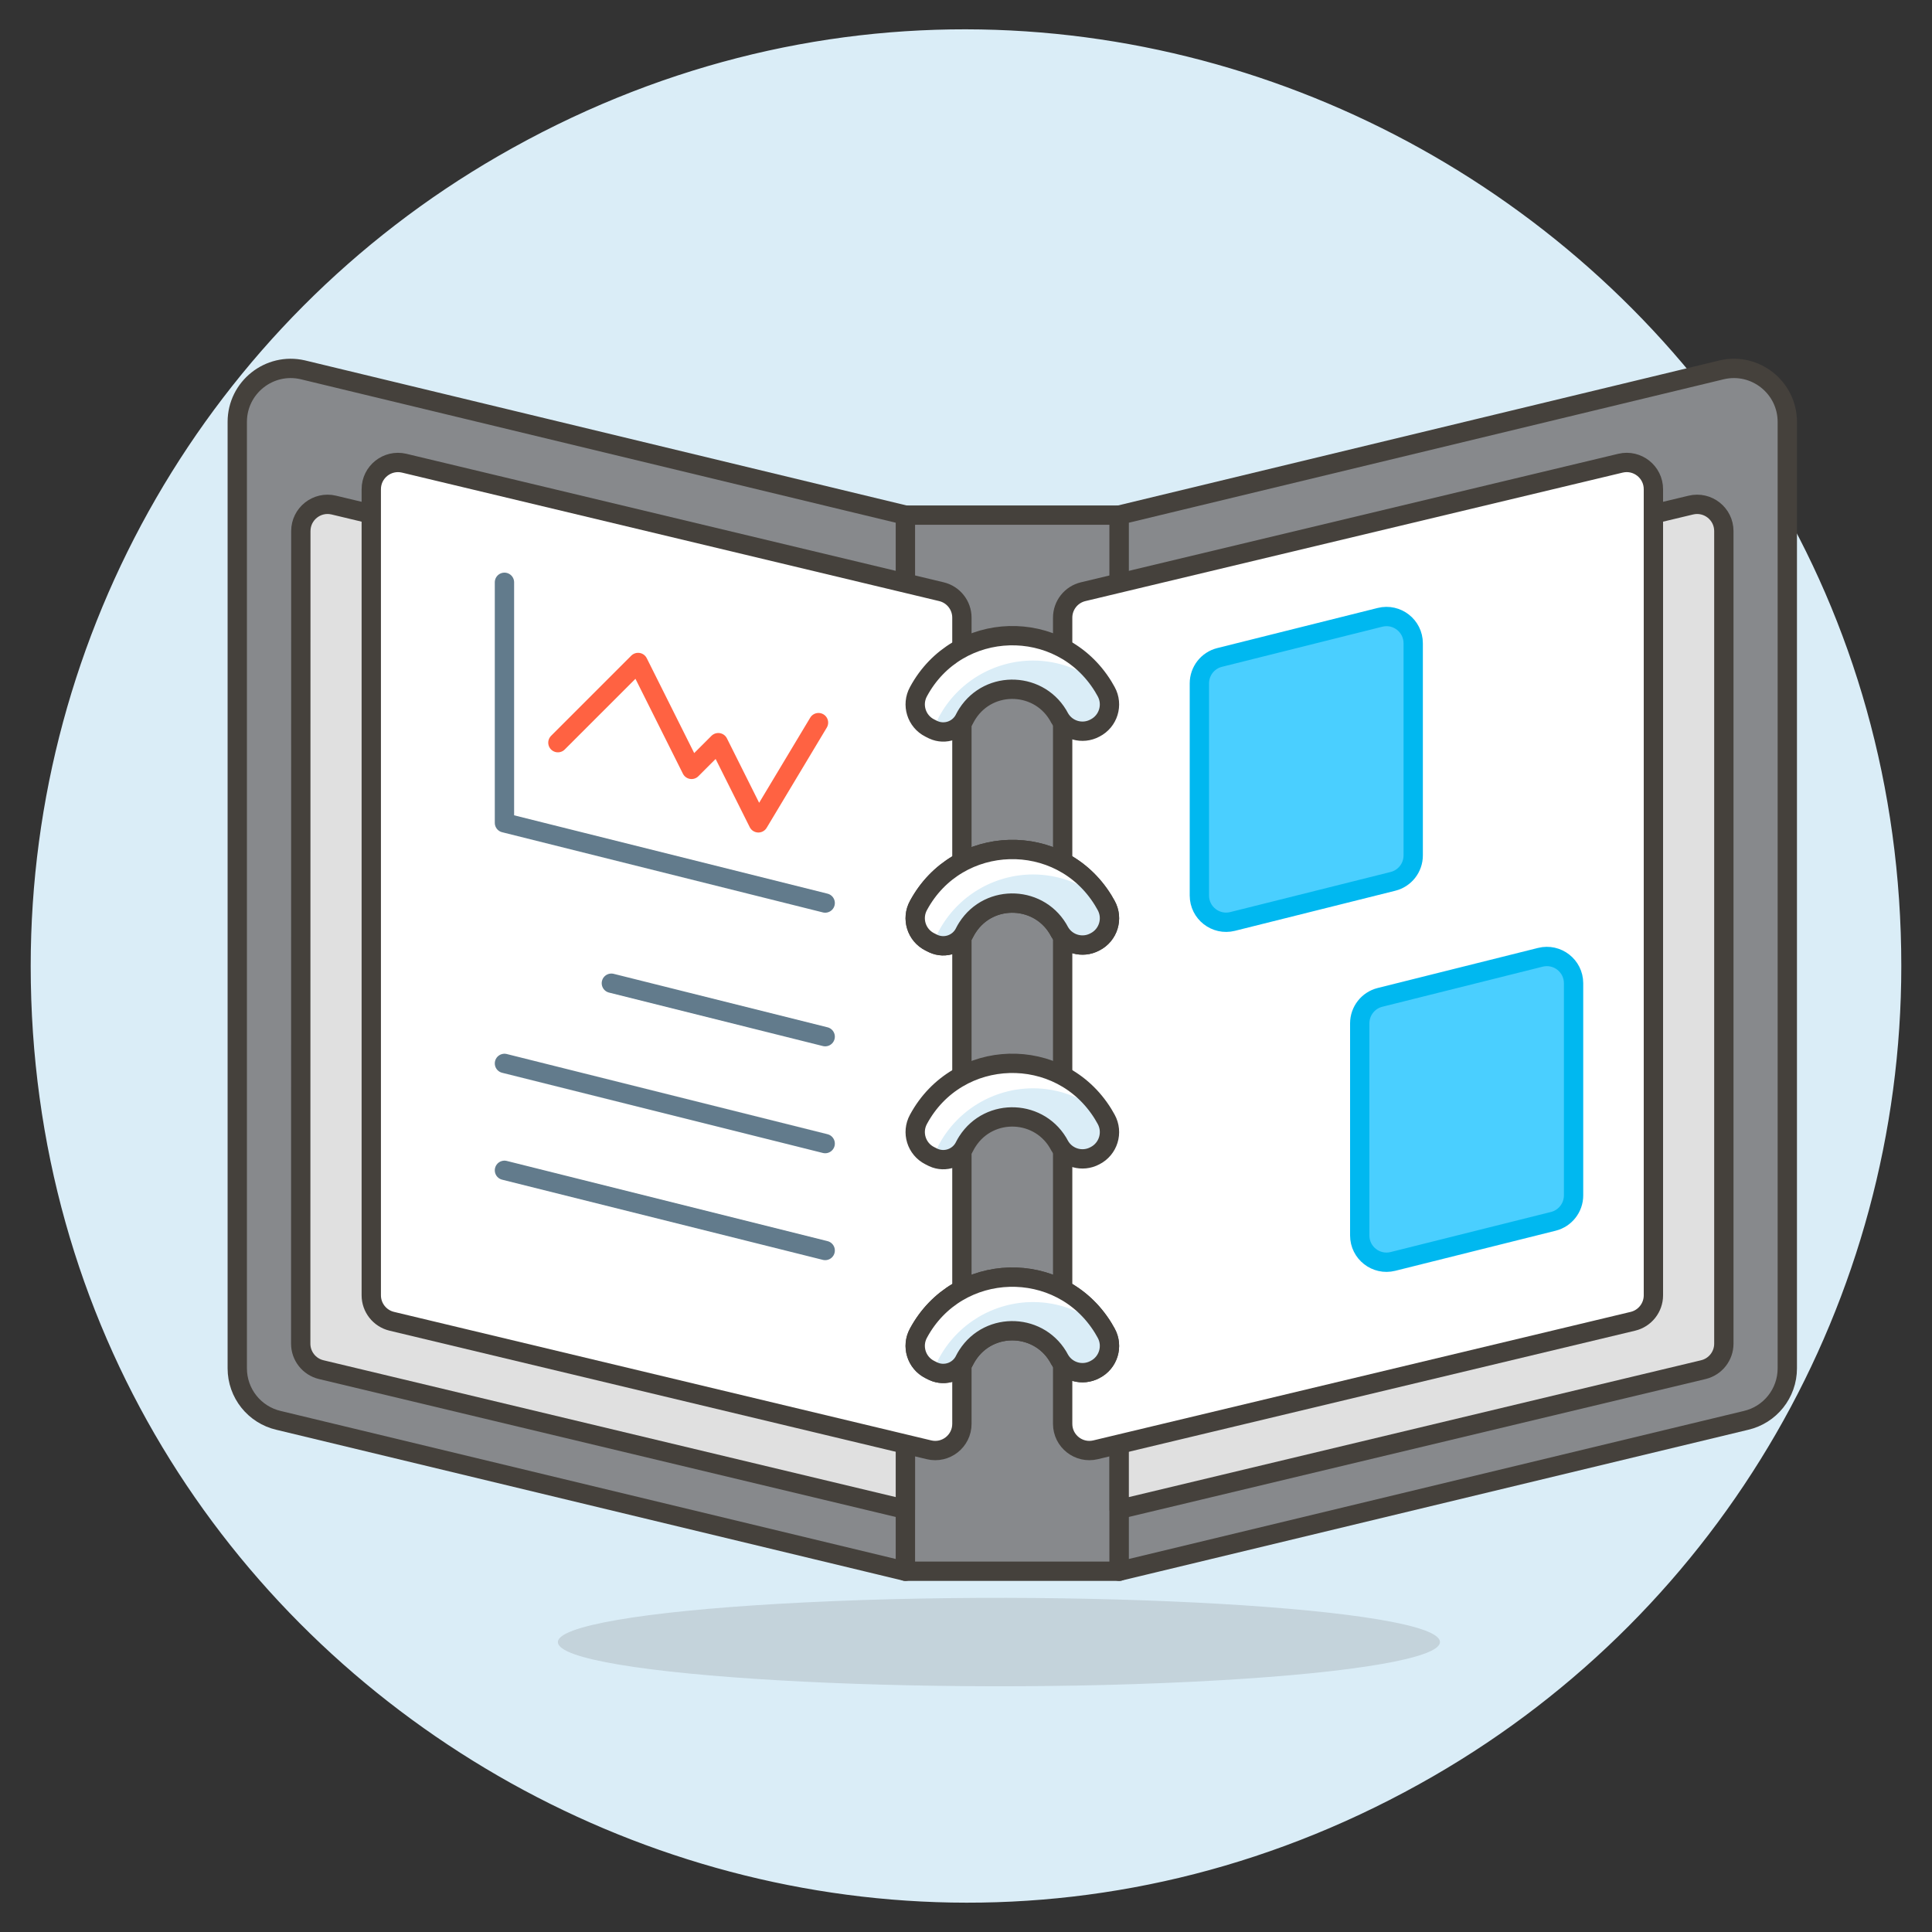 <svg xmlns="http://www.w3.org/2000/svg" viewBox="-1 -1 200 200" id="Open-File-Binder--Streamline-Ux.svg" height="200" width="200"><rect x="-1" y="-1" width="200" height="200" fill="#333333" stroke="none"/><desc>Open File Binder Streamline Illustration: https://streamlinehq.com</desc><path d="M3.178 99C3.178 172.764 83.03 218.866 146.911 181.985C176.559 164.867 194.822 133.234 194.822 99C194.822 25.236 114.97 -20.866 51.089 16.016C21.441 33.133 3.178 64.766 3.178 99Z" fill="#daedf7" stroke="#daedf7" stroke-width="2"></path><path d="M92.724 52.323H114.859V161.653H92.724Z" fill="#87898c" stroke="#45413c" stroke-linecap="round" stroke-linejoin="round" stroke-width="2"></path><path d="M114.859 161.653L179.73 146.041C182.242 145.464 184.021 143.228 184.021 140.651V42.673C184.019 39.116 180.71 36.483 177.244 37.281L114.859 52.323Z" fill="#87898c" stroke="#45413c" stroke-linecap="round" stroke-linejoin="round" stroke-width="2"></path><path d="M92.724 161.653L27.852 146.041C25.34 145.464 23.561 143.228 23.562 140.651V42.673C23.563 39.116 26.872 36.483 30.339 37.281L92.724 52.323Z" fill="#87898c" stroke="#45413c" stroke-linecap="round" stroke-linejoin="round" stroke-width="2"></path><path d="M30.13 138.095C30.13 139.375 31.008 140.488 32.253 140.786L92.724 155.245V65.438L33.553 51.285C31.815 50.871 30.145 52.188 30.142 53.976Z" fill="#e0e0e0" stroke="#45413c" stroke-linecap="round" stroke-linejoin="round" stroke-width="2"></path><path d="M56.754 168.986C56.731 172.501 94.762 174.7 125.21 172.945C139.36 172.129 148.074 170.62 148.063 168.986C148.087 165.471 110.056 163.272 79.608 165.027C65.458 165.843 56.744 167.353 56.754 168.986Z" fill="#45413c" opacity=".15" stroke-width="2"></path><path d="M37.434 133.089C37.434 134.368 38.312 135.481 39.557 135.779L95.167 149.082C96.907 149.5 98.579 148.18 98.576 146.391V62.942C98.576 61.662 97.699 60.549 96.454 60.252L40.834 46.949C39.094 46.541 37.429 47.864 37.434 49.651Z" fill="#ffffff" stroke="#45413c" stroke-linecap="round" stroke-linejoin="round" stroke-width="2"></path><path d="M177.452 138.095C177.452 139.375 176.574 140.488 175.33 140.786L114.859 155.245V65.438L174.041 51.285C175.78 50.871 177.45 52.188 177.452 53.976Z" fill="#e0e0e0" stroke="#45413c" stroke-linecap="round" stroke-linejoin="round" stroke-width="2"></path><path d="M170.16 133.089C170.16 134.368 169.282 135.481 168.037 135.779L112.415 149.082C110.676 149.5 109.003 148.18 109.006 146.391V62.942C109.006 61.662 109.884 60.549 111.129 60.252L166.756 46.949C168.497 46.537 170.166 47.862 170.16 49.652Z" fill="#ffffff" stroke="#45413c" stroke-linecap="round" stroke-linejoin="round" stroke-width="2"></path><path d="M51.221 59.279V84.181L84.423 92.482" fill="none" stroke="#627b8c" stroke-linecap="round" stroke-linejoin="round" stroke-width="2"></path><path d="M56.754 75.881L65.055 67.58L70.589 78.647L73.356 75.881L77.507 84.181L83.731 73.806" fill="none" stroke="#ff6242" stroke-linecap="round" stroke-linejoin="round" stroke-width="2"></path><path d="M62.288 100.782L84.423 106.316" fill="none" stroke="#627b8c" stroke-linecap="round" stroke-linejoin="round" stroke-width="2"></path><path d="M51.221 109.083L84.423 117.384" fill="none" stroke="#627b8c" stroke-linecap="round" stroke-linejoin="round" stroke-width="2"></path><path d="M51.221 120.15L84.423 128.451" fill="none" stroke="#627b8c" stroke-linecap="round" stroke-linejoin="round" stroke-width="2"></path><path d="M112.343 74.371C111.051 75.064 109.443 74.609 108.704 73.344C106.753 69.563 101.441 69.313 99.143 72.893C99.049 73.039 98.962 73.19 98.883 73.344C98.309 74.582 96.839 75.118 95.603 74.541L95.244 74.362C93.861 73.661 93.335 71.954 94.082 70.596C98.122 63.118 108.742 62.818 113.198 70.056C113.307 70.233 113.411 70.413 113.51 70.596C114.263 71.957 113.733 73.672 112.343 74.371Z" fill="#daedf7" stroke-width="2"></path><path d="M113.28 70.21C108.935 62.905 98.311 63.044 94.158 70.459C94.131 70.508 94.104 70.557 94.077 70.605C93.33 71.963 93.856 73.67 95.239 74.371L95.598 74.551C95.699 74.601 95.802 74.644 95.907 74.68C95.853 74.167 95.959 73.649 96.209 73.197C98.135 69.624 101.861 67.391 105.921 67.379C108.64 67.376 111.264 68.385 113.28 70.21Z" fill="#ffffff" stroke-width="2"></path><path d="M112.343 74.371H112.343C111.051 75.064 109.443 74.609 108.704 73.344C106.753 69.563 101.441 69.313 99.143 72.893C99.049 73.039 98.962 73.19 98.883 73.344C98.309 74.582 96.839 75.118 95.603 74.541L95.244 74.362C93.861 73.661 93.335 71.954 94.082 70.596C98.122 63.118 108.742 62.818 113.198 70.056C113.307 70.233 113.411 70.413 113.51 70.596C114.263 71.957 113.733 73.672 112.343 74.371Z" fill="none" stroke="#45413c" stroke-linecap="round" stroke-linejoin="round" stroke-width="2"></path><path d="M112.343 96.506C111.051 97.199 109.443 96.744 108.704 95.479C106.753 91.698 101.441 91.448 99.143 95.028C99.049 95.174 98.962 95.324 98.883 95.479C98.309 96.717 96.839 97.253 95.603 96.676L95.244 96.497C93.861 95.796 93.335 94.089 94.082 92.731C98.122 85.253 108.742 84.953 113.198 92.191C113.307 92.368 113.411 92.548 113.51 92.731C114.263 94.092 113.733 95.807 112.343 96.506Z" fill="#daedf7" stroke-width="2"></path><path d="M113.28 92.345C108.935 85.04 98.311 85.178 94.158 92.594C94.131 92.643 94.104 92.691 94.077 92.74C93.33 94.098 93.856 95.805 95.239 96.506L95.598 96.686C95.699 96.735 95.802 96.779 95.907 96.815C95.853 96.302 95.959 95.784 96.209 95.332C98.137 91.763 101.864 89.534 105.921 89.523C108.639 89.518 111.262 90.523 113.28 92.345Z" fill="#ffffff" stroke-width="2"></path><path d="M112.343 96.506H112.343C111.051 97.199 109.443 96.744 108.704 95.479C106.753 91.698 101.441 91.448 99.143 95.028C99.049 95.174 98.962 95.324 98.883 95.479C98.309 96.717 96.839 97.253 95.603 96.676L95.244 96.497C93.861 95.796 93.335 94.089 94.082 92.731C98.122 85.253 108.742 84.953 113.198 92.191C113.307 92.368 113.411 92.548 113.51 92.731C114.263 94.092 113.733 95.807 112.343 96.506Z" fill="none" stroke="#45413c" stroke-linecap="round" stroke-linejoin="round" stroke-width="2"></path><path d="M112.343 118.644C111.051 119.336 109.443 118.882 108.704 117.616C106.753 113.835 101.441 113.585 99.143 117.165C99.049 117.311 98.962 117.462 98.883 117.616C98.309 118.854 96.839 119.391 95.603 118.814L95.244 118.634C93.861 117.933 93.335 116.226 94.082 114.868C98.122 107.39 108.742 107.09 113.198 114.328C113.307 114.505 113.411 114.685 113.51 114.868C114.263 116.23 113.733 117.944 112.343 118.644Z" fill="#daedf7" stroke-width="2"></path><path d="M113.28 114.48C108.935 107.175 98.311 107.313 94.158 114.729C94.131 114.777 94.104 114.826 94.077 114.875C93.328 116.234 93.855 117.943 95.239 118.644L95.598 118.823C95.699 118.873 95.802 118.916 95.907 118.953C95.853 118.439 95.959 117.921 96.209 117.47C98.137 113.9 101.864 111.671 105.921 111.661C108.639 111.654 111.262 112.659 113.28 114.48Z" fill="#ffffff" stroke-width="2"></path><path d="M112.343 118.644H112.343C111.051 119.336 109.443 118.882 108.704 117.616C106.753 113.835 101.441 113.585 99.143 117.165C99.049 117.311 98.962 117.462 98.883 117.616C98.309 118.854 96.839 119.391 95.603 118.814L95.244 118.634C93.861 117.933 93.335 116.226 94.082 114.868C98.122 107.39 108.742 107.09 113.198 114.328C113.307 114.505 113.411 114.685 113.51 114.868C114.263 116.23 113.733 117.944 112.343 118.644Z" fill="none" stroke="#45413c" stroke-linecap="round" stroke-linejoin="round" stroke-width="2"></path><path d="M112.343 140.776C111.051 141.468 109.443 141.014 108.704 139.748C106.753 135.968 101.441 135.718 99.143 139.298C99.049 139.444 98.962 139.594 98.883 139.748C98.309 140.986 96.839 141.523 95.603 140.946L95.244 140.767C93.861 140.066 93.335 138.359 94.082 137.001C98.122 129.523 108.742 129.223 113.198 136.461C113.307 136.638 113.411 136.818 113.51 137.001C114.263 138.362 113.733 140.077 112.343 140.776Z" fill="#daedf7" stroke-width="2"></path><path d="M113.28 136.61C108.935 129.305 98.311 129.443 94.158 136.859C94.131 136.908 94.104 136.956 94.077 137.006C93.33 138.363 93.856 140.071 95.239 140.771L95.598 140.951C95.699 141.001 95.802 141.044 95.907 141.08C95.853 140.567 95.959 140.049 96.209 139.598C98.137 136.028 101.864 133.799 105.921 133.788C108.639 133.783 111.262 134.788 113.28 136.61Z" fill="#ffffff" stroke-width="2"></path><path d="M112.343 140.776H112.343C111.051 141.468 109.443 141.014 108.704 139.748C106.753 135.968 101.441 135.718 99.143 139.298C99.049 139.444 98.962 139.594 98.883 139.748C98.309 140.986 96.839 141.523 95.603 140.946L95.244 140.767C93.861 140.066 93.335 138.359 94.082 137.001C98.122 129.523 108.742 129.223 113.198 136.461C113.307 136.638 113.411 136.818 113.51 137.001C114.263 138.362 113.733 140.077 112.343 140.776Z" fill="none" stroke="#45413c" stroke-linecap="round" stroke-linejoin="round" stroke-width="2"></path><path d="M112.343 96.506C111.051 97.199 109.443 96.744 108.704 95.479C106.753 91.698 101.441 91.448 99.143 95.028C99.049 95.174 98.962 95.324 98.883 95.479C98.309 96.717 96.839 97.253 95.603 96.676L95.244 96.497C93.861 95.796 93.335 94.089 94.082 92.731C98.122 85.253 108.742 84.953 113.198 92.191C113.307 92.368 113.411 92.548 113.51 92.731C114.263 94.092 113.733 95.807 112.343 96.506Z" fill="#daedf7" stroke-width="2"></path><path d="M113.28 92.345C108.935 85.04 98.311 85.178 94.158 92.594C94.131 92.643 94.104 92.691 94.077 92.74C93.33 94.098 93.856 95.805 95.239 96.506L95.598 96.686C95.699 96.735 95.802 96.779 95.907 96.815C95.853 96.302 95.959 95.784 96.209 95.332C98.137 91.763 101.864 89.534 105.921 89.523C108.639 89.518 111.262 90.523 113.28 92.345Z" fill="#ffffff" stroke-width="2"></path><path d="M112.343 96.506H112.343C111.051 97.199 109.443 96.744 108.704 95.479C106.753 91.698 101.441 91.448 99.143 95.028C99.049 95.174 98.962 95.324 98.883 95.479C98.309 96.717 96.839 97.253 95.603 96.676L95.244 96.497C93.861 95.796 93.335 94.089 94.082 92.731C98.122 85.253 108.742 84.953 113.198 92.191C113.307 92.368 113.411 92.548 113.51 92.731C114.263 94.092 113.733 95.807 112.343 96.506Z" fill="none" stroke="#45413c" stroke-linecap="round" stroke-linejoin="round" stroke-width="2"></path><path d="M112.343 140.776C111.051 141.468 109.443 141.014 108.704 139.748C106.753 135.968 101.441 135.718 99.143 139.298C99.049 139.444 98.962 139.594 98.883 139.748C98.309 140.986 96.839 141.523 95.603 140.946L95.244 140.767C93.861 140.066 93.335 138.359 94.082 137.001C98.122 129.523 108.742 129.223 113.198 136.461C113.307 136.638 113.411 136.818 113.51 137.001C114.263 138.362 113.733 140.077 112.343 140.776Z" fill="#daedf7" stroke-width="2"></path><path d="M113.28 136.61C108.935 129.305 98.311 129.443 94.158 136.859C94.131 136.908 94.104 136.956 94.077 137.006C93.33 138.363 93.856 140.071 95.239 140.771L95.598 140.951C95.699 141.001 95.802 141.044 95.907 141.08C95.853 140.567 95.959 140.049 96.209 139.598C98.137 136.028 101.864 133.799 105.921 133.788C108.639 133.783 111.262 134.788 113.28 136.61Z" fill="#ffffff" stroke-width="2"></path><path d="M112.343 140.776H112.343C111.051 141.468 109.443 141.014 108.704 139.748C106.753 135.968 101.441 135.718 99.143 139.298C99.049 139.444 98.962 139.594 98.883 139.748C98.309 140.986 96.839 141.523 95.603 140.946L95.244 140.767C93.861 140.066 93.335 138.359 94.082 137.001C98.122 129.523 108.742 129.223 113.198 136.461C113.307 136.638 113.411 136.818 113.51 137.001C114.263 138.362 113.733 140.077 112.343 140.776Z" fill="none" stroke="#45413c" stroke-linecap="round" stroke-linejoin="round" stroke-width="2"></path><path d="M145.294 87.554C145.294 88.824 144.43 89.931 143.198 90.239L126.597 94.389C124.851 94.825 123.16 93.505 123.159 91.705V69.741C123.159 68.471 124.023 67.365 125.255 67.058L141.857 62.906C143.603 62.47 145.295 63.791 145.294 65.592Z" fill="#4aeff7" stroke-width="2"></path><path d="M145.294 87.554C145.294 88.824 144.43 89.931 143.198 90.239L126.597 94.389C124.851 94.825 123.16 93.505 123.159 91.705V69.741C123.159 68.471 124.023 67.365 125.255 67.058L141.857 62.906C143.603 62.47 145.295 63.791 145.294 65.592Z" fill="#4acfff" stroke="#00b8f0" stroke-linecap="round" stroke-linejoin="round" stroke-width="2"></path><path d="M161.895 122.747C161.895 124.017 161.031 125.124 159.799 125.433L143.198 129.582C141.452 130.018 139.761 128.698 139.76 126.899V104.934C139.761 103.664 140.625 102.557 141.857 102.248L158.458 98.099C160.203 97.663 161.895 98.983 161.895 100.782Z" fill="#4aeff7" stroke-width="2"></path><path d="M161.895 122.747C161.895 124.017 161.031 125.124 159.799 125.433L143.198 129.582C141.452 130.018 139.761 128.698 139.76 126.899V104.934C139.761 103.664 140.625 102.557 141.857 102.248L158.458 98.099C160.203 97.663 161.895 98.983 161.895 100.782Z" fill="#4acfff" stroke="#00b8f0" stroke-linecap="round" stroke-linejoin="round" stroke-width="2"></path></svg>